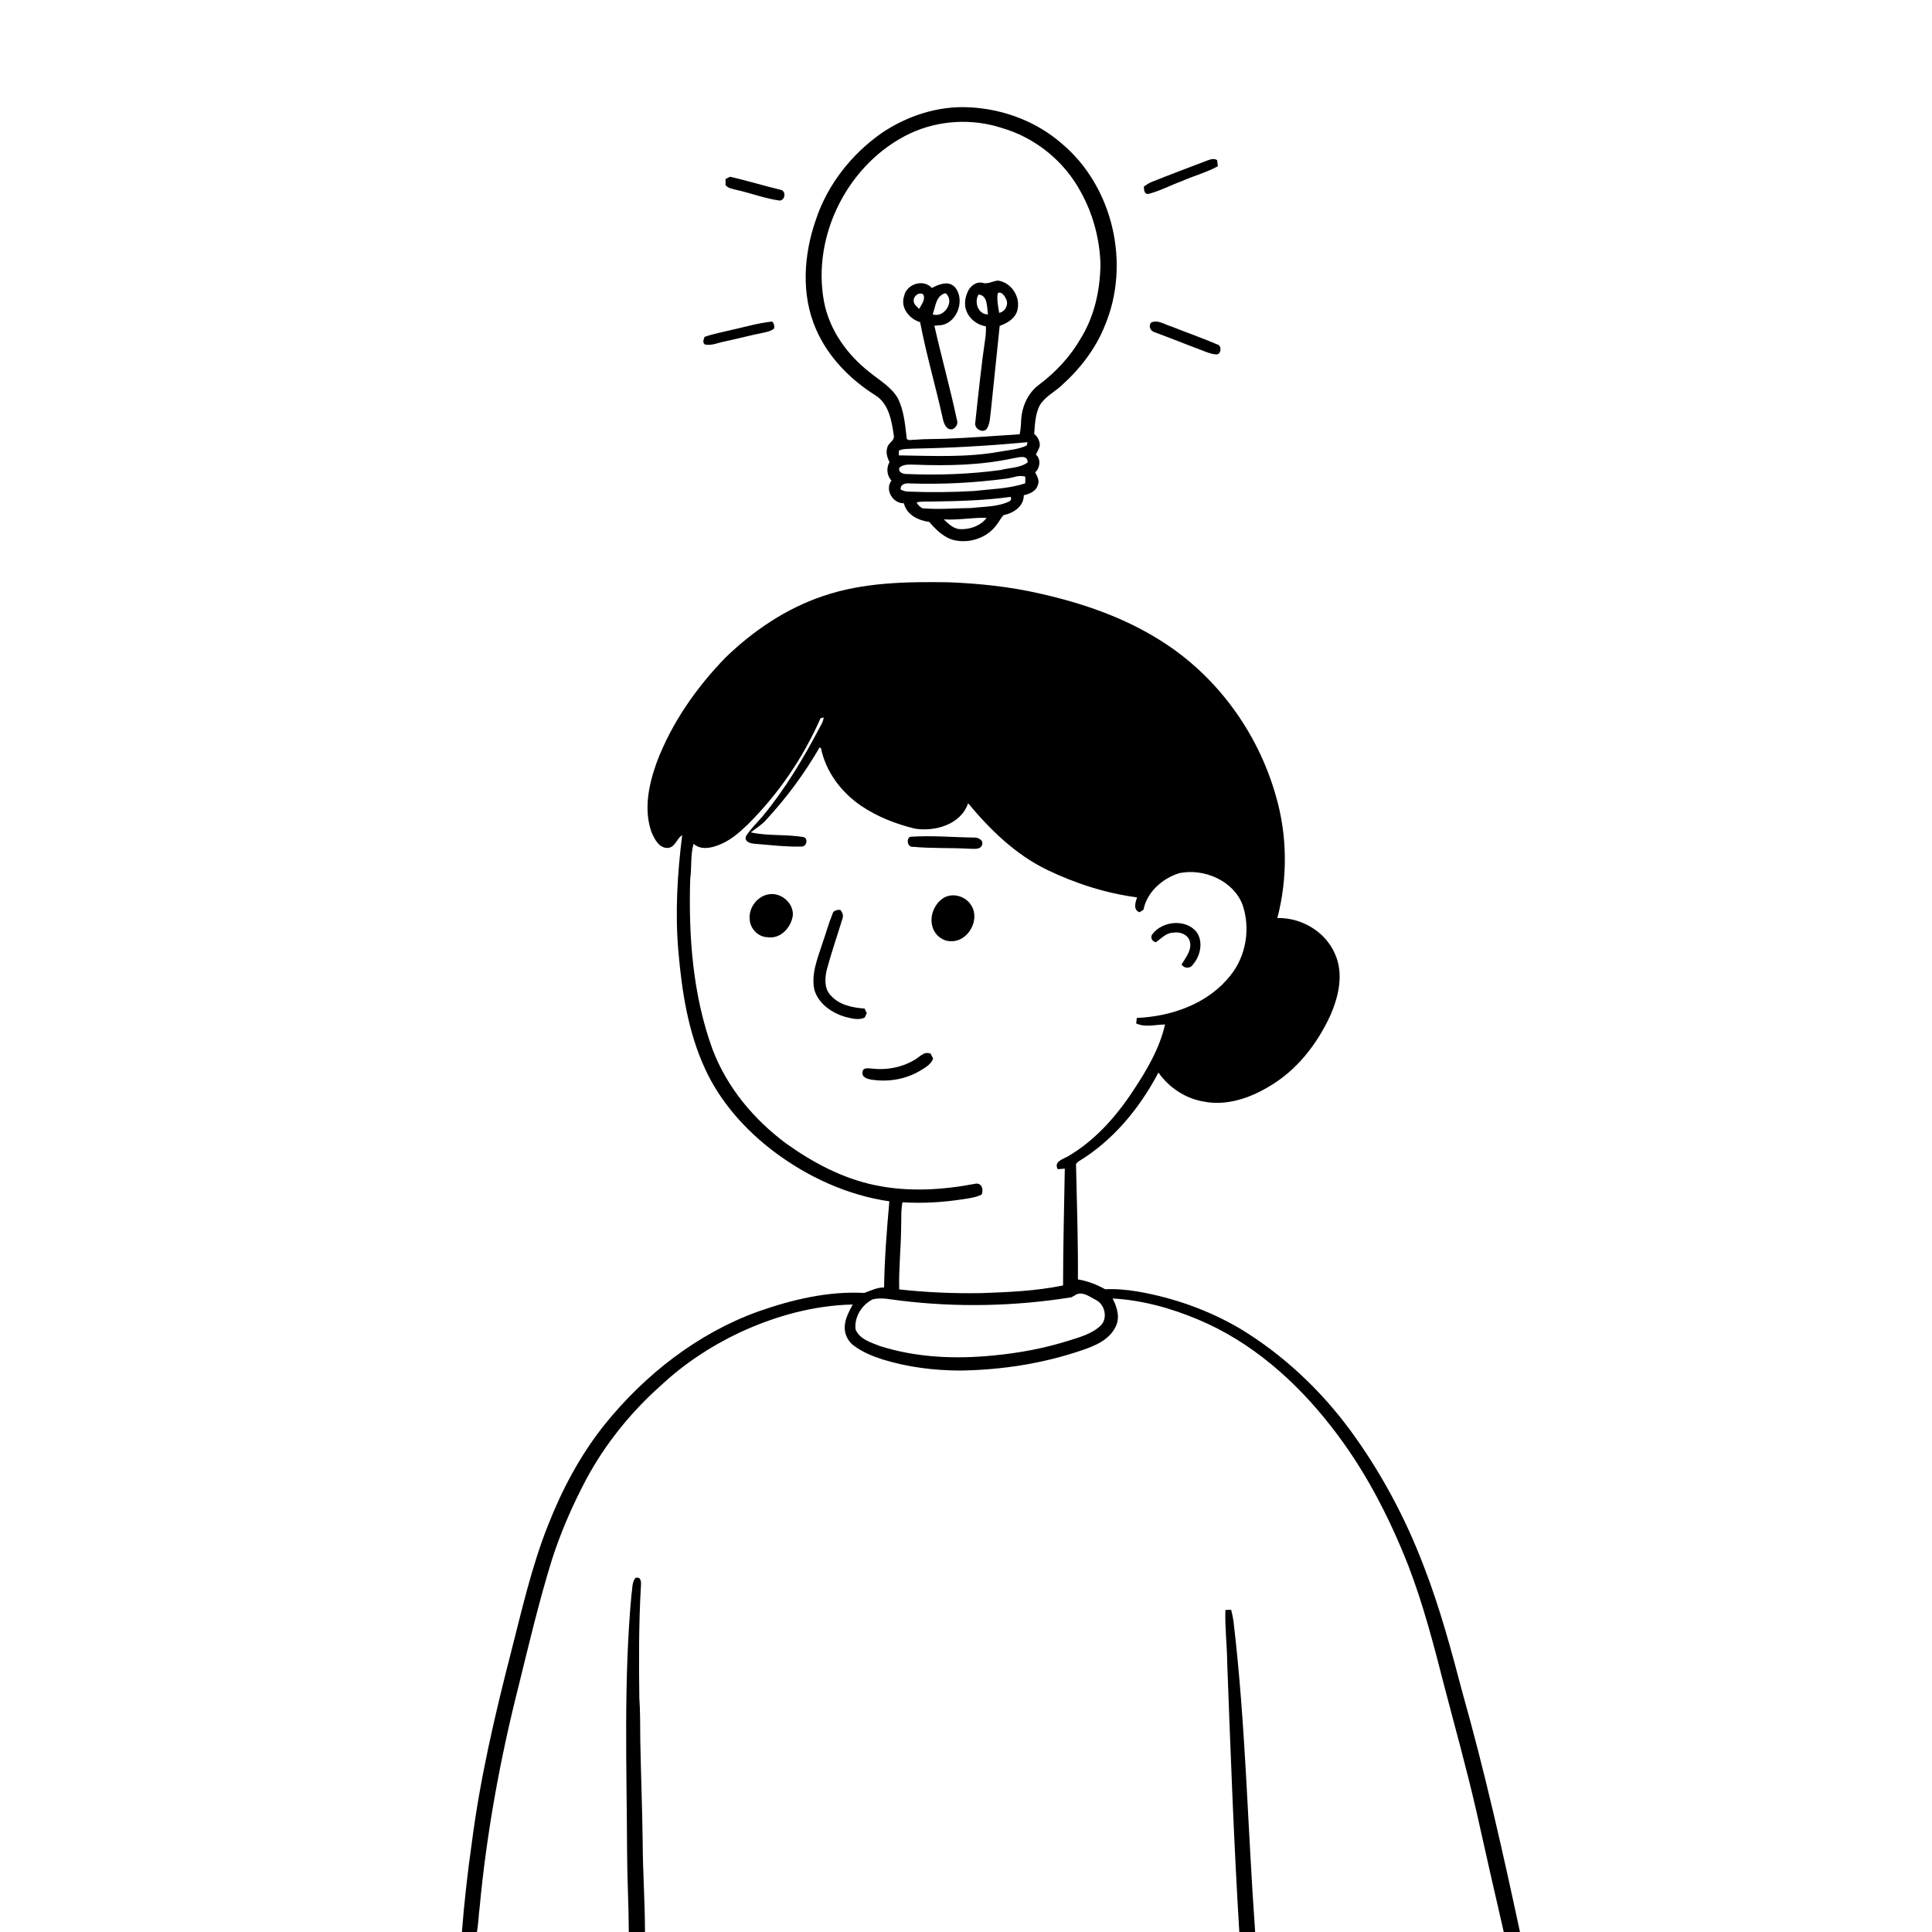 <svg xmlns="http://www.w3.org/2000/svg" viewBox="0 0 1024 1024" version="1.1">
<g id="Parent-Group"><g id="Group-rgba(0,0,0,0)" fill="rgba(0,0,0,0)">
<path fill="rgba(0,0,0,0)" opacity="1.00" d=" M 0.00 0.00 L 1024.00 0.00 L 1024.00 1024.00 L 805.62 1024.00 C 796.49 981.38 786.92 938.81 775.06 896.86 C 769.15 874.38 763.09 851.90 754.66 830.21 C 744.87 804.40 731.69 779.83 715.31 757.59 C 699.62 736.44 680.07 718.07 657.54 704.37 C 640.81 694.47 622.21 687.88 603.08 684.55 C 597.36 683.59 591.55 683.06 585.75 683.33 C 581.27 680.81 576.39 678.96 571.32 678.10 C 571.45 657.69 570.77 637.30 570.30 616.91 C 570.58 616.62 571.13 616.04 571.41 615.74 C 589.88 604.60 604.04 587.43 613.99 568.48 C 619.61 576.48 628.33 582.25 638.00 583.86 C 650.13 586.26 662.48 582.01 672.79 575.78 C 687.17 567.38 697.83 553.73 704.82 538.81 C 709.47 528.51 712.43 516.16 707.49 505.42 C 702.37 493.67 689.70 486.30 677.03 486.57 C 682.55 465.32 682.36 442.55 676.13 421.47 C 666.66 388.29 645.15 358.57 615.95 340.03 C 596.26 327.39 573.83 319.67 551.10 314.59 C 535.30 310.95 519.11 309.27 502.93 308.62 C 480.52 308.28 457.52 308.59 436.10 315.97 C 416.62 322.53 399.22 334.30 384.52 348.53 C 369.05 364.45 356.05 383.09 348.13 403.92 C 343.91 415.59 341.06 428.80 345.25 440.89 C 346.83 444.59 349.29 449.70 354.02 449.41 C 357.93 449.12 358.60 444.42 361.57 442.66 C 359.02 463.00 357.78 483.58 359.54 504.05 C 361.37 525.35 364.68 546.98 373.72 566.55 C 381.80 584.12 395.05 598.92 410.39 610.51 C 428.22 623.88 449.23 633.51 471.37 636.73 C 470.02 651.92 468.82 667.14 468.58 682.39 C 464.83 682.31 461.51 684.09 458.08 685.28 C 438.88 684.26 419.87 688.80 401.87 695.11 C 369.57 706.79 341.65 728.71 320.25 755.33 C 307.54 771.29 297.89 789.49 290.46 808.43 C 281.80 830.21 276.65 853.14 270.84 875.79 C 262.27 909.13 254.43 942.73 250.05 976.91 C 247.81 992.55 246.06 1008.25 244.82 1024.00 L 0.00 1024.00 L 0.00 0.00 M 467.38 70.47 C 451.29 81.70 438.52 97.93 432.37 116.64 C 425.95 135.10 424.52 156.21 432.48 174.43 C 438.87 189.25 450.66 201.18 464.21 209.68 C 471.27 214.29 472.61 223.28 473.76 230.98 C 474.21 233.57 470.89 234.68 470.35 237.02 C 469.36 239.70 470.24 242.49 471.46 244.92 C 469.66 248.06 470.04 252.01 472.48 254.71 C 468.82 259.62 473.20 266.86 479.09 266.75 C 480.52 272.90 486.78 275.88 492.52 276.63 C 496.17 280.84 500.41 285.15 506.06 286.37 C 514.15 288.10 523.30 284.97 528.20 278.18 C 529.54 276.55 530.45 274.59 531.88 273.04 C 537.11 272.00 542.69 268.45 542.63 262.48 C 545.73 261.79 549.24 260.37 550.11 256.96 C 551.12 254.62 549.65 252.38 548.67 250.35 C 551.28 248.04 551.83 243.28 549.04 240.94 C 549.78 239.40 550.71 237.93 551.13 236.26 C 551.17 233.84 550.05 231.50 548.15 229.99 C 548.51 224.98 548.70 219.73 550.93 215.13 C 553.58 210.43 558.64 207.97 562.52 204.45 C 572.34 195.63 580.70 184.93 585.59 172.59 C 599.36 139.98 589.99 98.94 562.78 76.11 C 549.28 64.30 531.57 57.73 513.74 56.88 C 497.32 55.99 480.92 61.33 467.38 70.47 M 640.11 84.99 C 630.17 88.76 620.22 92.50 610.36 96.46 C 608.88 97.05 607.57 97.97 606.29 98.87 C 606.28 100.51 606.46 103.30 608.91 102.72 C 614.87 101.18 620.37 98.20 626.16 96.09 C 632.53 93.26 639.36 91.46 645.50 88.12 C 645.40 87.32 645.21 85.71 645.11 84.91 C 643.62 83.80 641.66 84.43 640.11 84.99 M 384.57 94.86 C 384.57 95.67 384.56 97.31 384.56 98.12 C 385.85 99.76 388.03 100.03 389.92 100.55 C 397.72 102.27 405.27 105.19 413.20 106.31 C 416.28 106.15 416.80 101.11 413.64 100.57 C 404.68 98.45 395.89 95.67 386.90 93.69 C 386.32 93.98 385.15 94.57 384.57 94.86 M 387.68 174.88 C 382.91 176.06 378.06 176.92 373.42 178.56 C 373.00 179.95 372.15 181.48 373.61 182.59 C 377.16 183.34 380.58 181.65 384.02 181.00 C 391.20 179.50 398.27 177.54 405.47 176.16 C 407.18 175.75 408.99 175.33 410.31 174.07 C 410.58 172.70 410.24 171.48 409.29 170.42 C 401.95 171.17 394.86 173.29 387.68 174.88 M 610.15 170.94 C 608.48 172.84 609.77 175.44 611.97 176.10 C 620.36 179.16 628.63 182.54 637.00 185.66 C 639.58 186.66 642.19 187.79 645.00 187.86 C 647.37 187.38 647.63 183.22 645.19 182.57 C 637.28 179.14 629.10 176.36 621.10 173.14 C 617.59 172.18 613.78 169.26 610.15 170.94 Z" />
<path fill="rgba(0,0,0,0)" opacity="1.00" d=" M 482.40 70.71 C 497.51 63.64 515.29 62.68 531.12 67.86 C 548.76 73.00 564.09 85.44 572.78 101.62 C 579.31 113.30 582.85 126.60 583.27 139.96 C 583.11 153.73 580.06 167.75 572.71 179.54 C 567.23 189.06 559.59 197.20 550.85 203.80 C 544.79 208.19 541.55 215.59 541.22 222.94 C 541.13 225.36 540.95 227.79 540.44 230.17 C 527.32 231.00 514.21 232.06 501.07 232.55 C 495.72 232.76 490.37 232.59 485.04 233.07 C 483.65 232.93 481.59 233.80 480.61 232.61 C 479.73 225.30 479.19 217.69 475.83 211.00 C 472.30 205.00 466.07 201.51 460.82 197.23 C 448.97 187.94 439.58 174.88 436.75 159.90 C 430.11 124.52 449.90 86.08 482.40 70.71 M 520.96 149.96 C 517.97 149.06 515.00 151.09 513.47 153.54 C 511.61 156.94 510.75 161.15 512.24 164.85 C 513.89 169.20 518.04 172.23 522.57 172.99 C 522.59 174.63 522.60 176.26 522.42 177.89 C 520.16 193.18 518.58 208.56 516.93 223.92 C 516.09 227.19 521.18 230.14 523.17 227.04 C 524.81 224.29 524.69 220.97 525.17 217.91 C 526.71 202.84 528.29 187.78 529.86 172.72 C 533.47 171.42 537.05 169.42 538.78 165.81 C 541.68 158.64 536.70 149.87 529.02 148.72 C 526.26 148.86 523.73 150.73 520.96 149.96 M 479.20 156.90 C 477.09 163.08 481.96 169.02 487.69 170.76 C 490.98 188.07 496.00 204.99 499.78 222.19 C 500.29 224.69 501.81 228.32 505.01 227.43 C 506.59 226.64 507.84 224.85 507.29 223.04 C 503.73 206.13 499.04 189.48 495.24 172.63 C 496.48 172.56 497.72 172.46 498.96 172.32 C 507.62 170.83 511.75 158.42 505.93 151.99 C 502.50 148.63 497.48 150.74 493.90 152.64 C 489.50 147.62 480.44 150.54 479.20 156.90 Z" />
<path fill="rgba(0,0,0,0)" opacity="1.00" d=" M 528.80 155.48 C 530.52 154.11 532.38 156.63 533.04 158.09 C 534.90 161.08 532.96 165.14 529.60 165.82 C 529.01 162.42 528.28 158.94 528.80 155.48 Z" />
<path fill="rgba(0,0,0,0)" opacity="1.00" d=" M 484.30 159.83 C 483.89 157.27 486.64 154.69 489.15 155.87 C 490.92 158.39 488.35 161.54 487.12 163.75 C 486.12 162.51 484.49 161.55 484.30 159.83 Z" />
<path fill="rgba(0,0,0,0)" opacity="1.00" d=" M 396.14 437.16 C 412.48 421.00 425.68 401.67 434.92 380.64 L 436.55 380.29 C 436.41 382.23 435.35 383.91 434.46 385.58 C 425.70 402.18 416.02 418.42 404.00 432.89 C 401.08 436.21 397.86 439.39 395.44 443.08 C 394.21 446.06 397.74 447.06 399.95 447.22 C 408.26 447.86 416.58 448.92 424.94 448.69 C 427.39 448.69 428.51 444.84 426.13 443.73 C 416.81 442.05 407.16 443.22 397.93 441.18 C 400.74 438.93 403.91 437.10 406.28 434.33 C 416.98 422.70 426.43 409.92 434.34 396.24 C 434.53 396.28 434.92 396.37 435.11 396.41 C 437.64 408.98 445.82 419.89 456.32 427.03 C 464.95 432.91 474.85 436.75 484.96 439.20 C 495.69 440.90 509.29 436.99 513.12 425.74 C 524.82 439.81 538.26 452.92 554.91 460.99 C 569.93 468.24 586.10 473.46 602.67 475.63 C 601.79 478.26 600.46 482.21 603.94 483.51 C 604.46 483.18 605.52 482.53 606.05 482.21 C 607.92 472.76 616.12 465.57 625.03 462.79 C 638.07 460.08 653.71 466.72 658.60 479.61 C 662.85 492.09 660.48 506.76 652.13 517.04 C 640.38 531.98 621.02 538.74 602.53 539.53 C 602.41 540.49 602.29 541.46 602.19 542.44 C 606.96 544.69 612.43 543.04 617.49 543.00 C 614.64 555.66 607.89 567.05 600.80 577.79 C 591.69 591.70 580.32 604.62 565.79 613.02 C 563.19 614.44 558.37 615.79 560.67 619.70 C 561.89 619.59 563.12 619.49 564.37 619.40 C 564.02 640.03 563.45 660.67 563.45 681.31 C 549.16 684.27 534.49 684.86 519.94 685.38 C 505.47 685.61 490.99 685.01 476.60 683.41 C 476.31 672.62 477.51 661.86 477.61 651.08 C 477.81 646.46 477.44 641.79 478.33 637.23 C 488.94 637.90 499.60 637.27 510.10 635.66 C 513.56 635.15 517.10 634.70 520.28 633.16 C 521.43 630.65 520.40 626.81 517.00 627.39 C 499.45 630.78 481.15 631.86 463.56 628.11 C 446.54 624.56 430.91 616.23 416.85 606.21 C 399.61 593.45 385.25 576.32 377.64 556.12 C 367.16 527.36 364.91 496.33 365.82 465.96 C 366.68 459.75 365.89 453.32 367.61 447.24 C 371.29 450.58 376.64 449.57 380.85 447.90 C 386.79 445.70 391.64 441.49 396.14 437.16 M 482.37 443.52 C 480.14 444.76 481.05 449.18 483.95 448.83 C 493.92 449.75 503.97 449.27 513.97 449.86 C 516.18 449.78 519.25 450.54 520.45 448.05 C 521.54 445.26 518.35 443.74 516.07 443.92 C 504.85 443.76 493.52 442.72 482.37 443.52 M 407.73 473.96 C 401.55 474.76 396.79 480.99 397.34 487.15 C 397.50 492.15 401.83 496.71 406.92 496.74 C 413.76 497.82 419.51 491.39 420.23 485.01 C 420.56 478.55 413.99 473.01 407.73 473.96 M 500.48 475.70 C 495.04 478.85 492.22 486.17 494.53 492.09 C 495.91 495.97 499.81 498.92 503.99 498.85 C 513.01 499.26 519.55 487.67 514.92 480.07 C 512.11 475.21 505.52 473.03 500.48 475.70 M 441.20 484.49 C 439.10 489.71 437.62 495.16 435.75 500.46 C 433.24 508.22 429.86 516.30 431.63 524.61 C 433.80 532.04 440.88 536.87 448.01 538.96 C 451.34 539.78 454.95 540.85 458.27 539.38 C 458.55 538.79 459.12 537.61 459.41 537.02 C 459.13 536.40 458.56 535.17 458.28 534.55 C 451.82 534.13 444.79 532.67 440.31 527.59 C 436.77 524.01 437.17 518.47 438.22 513.95 C 440.65 504.83 443.79 495.92 446.52 486.90 C 447.18 485.17 446.48 483.49 445.30 482.22 C 443.61 482.21 441.61 482.55 441.20 484.49 M 610.93 494.96 C 609.42 496.72 610.54 498.96 612.67 499.42 C 615.53 497.38 618.13 494.35 621.93 494.32 C 625.41 493.73 629.68 495.30 630.66 499.00 C 631.81 503.66 628.43 507.47 626.26 511.19 C 627.60 513.40 630.86 513.49 632.24 511.29 C 636.29 506.60 637.93 499.15 634.12 493.85 C 628.34 486.96 616.24 488.10 610.93 494.96 M 484.23 562.03 C 477.57 565.88 469.68 567.29 462.07 566.37 C 460.37 566.24 457.35 565.62 457.19 568.12 C 456.54 570.98 459.72 571.87 461.87 572.22 C 470.86 573.66 480.45 572.02 488.22 567.18 C 490.74 565.62 493.55 564.03 494.59 561.05 C 494.25 560.40 493.58 559.09 493.24 558.44 C 489.52 556.97 487.20 560.62 484.23 562.03 Z" />
<path fill="rgba(0,0,0,0)" opacity="1.00" d=" M 589.69 688.22 C 605.26 689.07 620.49 693.28 634.82 699.30 C 663.21 711.09 686.95 732.10 705.64 756.19 C 723.09 778.37 736.15 803.69 746.46 829.88 C 754.47 850.69 760.04 872.33 765.57 893.90 C 771.29 915.88 777.42 937.76 782.49 959.91 C 787.23 981.30 792.12 1002.65 797.02 1024.00 L 665.26 1024.00 C 661.28 969.05 660.26 913.87 653.76 859.12 C 653.46 857.12 653.02 855.16 652.54 853.22 C 651.51 853.24 650.50 853.28 649.49 853.32 C 649.16 862.57 650.35 871.79 650.44 881.04 C 652.23 928.71 653.95 976.38 656.86 1024.00 L 341.85 1024.00 C 341.86 1007.99 340.68 992.01 340.63 976.00 C 340.39 958.01 339.68 940.04 339.36 922.06 C 339.26 914.71 339.39 907.35 338.86 900.02 C 338.59 880.37 338.56 860.71 339.67 841.09 C 339.86 838.97 340.02 835.43 336.82 836.32 C 334.87 838.67 335.26 841.99 334.72 844.84 C 330.49 890.33 332.18 936.06 332.37 981.68 C 332.42 995.79 333.23 1009.89 333.28 1024.00 L 252.79 1024.00 C 253.54 1019.71 253.64 1015.36 254.21 1011.05 C 257.91 971.49 265.07 932.30 274.83 893.79 C 280.38 871.24 285.73 848.61 292.61 826.42 C 297.36 811.70 303.59 797.48 310.84 783.83 C 320.92 765.14 334.46 748.39 350.33 734.30 C 362.50 722.92 376.56 713.60 391.61 706.47 C 410.49 697.63 431.05 691.87 451.97 691.42 C 450.07 695.05 447.93 698.79 447.73 702.99 C 447.48 706.98 449.40 710.99 452.65 713.32 C 457.21 716.66 462.51 718.86 467.87 720.55 C 481.15 724.65 495.09 726.39 508.97 726.42 C 530.86 726.11 552.78 722.73 573.52 715.64 C 580.34 713.32 587.86 710.20 591.23 703.34 C 593.82 698.47 592.09 692.78 589.69 688.22 Z" />
</g>
<g id="Group-000000" fill="#000000">
<path fill="#000000" opacity="1.00" d=" M 467.38 70.47 C 480.92 61.33 497.32 55.99 513.74 56.88 C 531.57 57.73 549.28 64.30 562.78 76.11 C 589.99 98.94 599.36 139.98 585.59 172.59 C 580.70 184.93 572.34 195.63 562.52 204.45 C 558.64 207.97 553.58 210.43 550.93 215.13 C 548.70 219.73 548.51 224.98 548.15 229.99 C 550.05 231.50 551.17 233.84 551.13 236.26 C 550.71 237.93 549.78 239.40 549.04 240.94 C 551.83 243.28 551.28 248.04 548.67 250.35 C 549.65 252.38 551.12 254.62 550.11 256.96 C 549.24 260.37 545.73 261.79 542.63 262.48 C 542.69 268.45 537.11 272.00 531.88 273.04 C 530.45 274.59 529.54 276.55 528.20 278.18 C 523.30 284.97 514.15 288.10 506.06 286.37 C 500.41 285.15 496.17 280.84 492.52 276.63 C 486.78 275.88 480.52 272.90 479.09 266.75 C 473.20 266.86 468.82 259.62 472.48 254.71 C 470.04 252.01 469.66 248.06 471.46 244.92 C 470.24 242.49 469.36 239.70 470.35 237.02 C 470.89 234.68 474.21 233.57 473.76 230.98 C 472.61 223.28 471.27 214.29 464.21 209.68 C 450.66 201.18 438.87 189.25 432.48 174.43 C 424.52 156.21 425.95 135.10 432.37 116.64 C 438.52 97.93 451.29 81.70 467.38 70.47 M 482.40 70.71 C 449.90 86.08 430.11 124.52 436.75 159.90 C 439.58 174.88 448.97 187.94 460.82 197.23 C 466.07 201.51 472.30 205.00 475.83 211.00 C 479.19 217.69 479.73 225.30 480.61 232.61 C 481.59 233.80 483.65 232.93 485.04 233.07 C 490.37 232.59 495.72 232.76 501.07 232.55 C 514.21 232.06 527.32 231.00 540.44 230.17 C 540.95 227.79 541.13 225.36 541.22 222.94 C 541.55 215.59 544.79 208.19 550.85 203.80 C 559.59 197.20 567.23 189.06 572.71 179.54 C 580.06 167.75 583.11 153.73 583.27 139.96 C 582.85 126.60 579.31 113.30 572.78 101.62 C 564.09 85.44 548.76 73.00 531.12 67.86 C 515.29 62.68 497.51 63.64 482.40 70.71 M 483.99 237.78 C 481.48 237.97 478.81 237.76 476.47 238.78 C 476.44 239.42 476.38 240.72 476.36 241.36 C 494.28 241.61 512.38 242.60 530.12 239.36 C 534.85 238.47 539.81 238.25 544.21 236.10 C 544.31 235.66 544.50 234.79 544.59 234.36 C 524.44 236.28 504.23 237.43 483.99 237.78 M 536.94 242.91 C 519.90 246.60 502.40 246.95 485.04 246.29 C 482.22 246.30 478.92 245.80 476.68 247.92 C 475.89 250.55 478.96 251.33 480.93 251.25 C 497.46 251.91 514.08 251.34 530.47 249.10 C 535.21 247.82 540.64 248.12 544.71 245.06 C 544.60 240.65 539.63 242.59 536.94 242.91 M 532.80 253.75 C 515.97 255.96 498.97 256.82 482.00 256.22 C 479.94 256.00 477.01 256.69 477.40 259.46 C 478.77 260.25 480.30 260.59 481.88 260.57 C 493.26 261.02 504.67 260.90 516.05 260.25 C 525.19 259.20 534.55 259.10 543.36 256.18 C 543.47 255.01 543.47 253.84 543.41 252.68 C 539.86 251.40 536.36 253.55 532.80 253.75 M 495.06 265.81 C 491.98 265.92 488.87 265.59 485.84 266.26 C 486.43 267.65 487.59 268.58 488.84 269.39 C 497.51 270.14 506.25 269.38 514.95 269.25 C 521.61 268.45 528.59 268.74 534.79 265.83 C 535.85 265.34 536.14 264.52 535.68 263.36 C 522.23 265.20 508.63 265.62 495.06 265.81 M 500.20 275.28 C 502.70 277.61 505.39 280.38 509.05 280.47 C 514.18 280.64 519.80 278.70 522.92 274.46 C 515.33 274.24 507.80 275.78 500.20 275.28 Z" />
<path fill="#000000" opacity="1.00" d=" M 479.20 156.90 C 480.44 150.54 489.50 147.62 493.90 152.64 C 497.48 150.74 502.50 148.63 505.93 151.99 C 511.75 158.42 507.62 170.83 498.96 172.32 C 497.72 172.46 496.48 172.56 495.24 172.63 C 499.04 189.48 503.73 206.13 507.29 223.04 C 507.84 224.85 506.59 226.64 505.01 227.43 C 501.81 228.32 500.29 224.69 499.78 222.19 C 496.00 204.99 490.98 188.07 487.69 170.76 C 481.96 169.02 477.09 163.08 479.20 156.90 M 484.30 159.83 C 484.49 161.55 486.12 162.51 487.12 163.75 C 488.35 161.54 490.92 158.39 489.15 155.87 C 486.64 154.69 483.89 157.27 484.30 159.83 M 494.34 166.60 C 500.43 168.79 506.39 159.52 501.11 155.39 C 495.98 156.70 495.89 162.51 494.34 166.60 Z" />
<path fill="#000000" opacity="1.00" d=" M 436.10 315.97 C 457.52 308.59 480.52 308.28 502.93 308.62 C 519.11 309.27 535.30 310.95 551.10 314.59 C 573.83 319.67 596.26 327.39 615.95 340.03 C 645.15 358.57 666.66 388.29 676.13 421.47 C 682.36 442.55 682.55 465.32 677.03 486.57 C 689.70 486.30 702.37 493.67 707.49 505.42 C 712.43 516.16 709.47 528.51 704.82 538.81 C 697.83 553.73 687.17 567.38 672.79 575.78 C 662.48 582.01 650.13 586.26 638.00 583.86 C 628.33 582.25 619.61 576.48 613.99 568.48 C 604.04 587.43 589.88 604.60 571.41 615.74 C 571.13 616.04 570.58 616.62 570.30 616.91 C 570.77 637.30 571.45 657.69 571.32 678.10 C 576.39 678.96 581.27 680.81 585.75 683.33 C 591.55 683.06 597.36 683.59 603.08 684.55 C 622.21 687.88 640.81 694.47 657.54 704.37 C 680.07 718.07 699.62 736.44 715.31 757.59 C 731.69 779.83 744.87 804.40 754.66 830.21 C 763.09 851.90 769.15 874.38 775.06 896.86 C 786.92 938.81 796.49 981.38 805.62 1024.00 L 797.02 1024.00 C 792.12 1002.65 787.23 981.30 782.49 959.91 C 777.42 937.76 771.29 915.88 765.57 893.90 C 760.04 872.33 754.47 850.69 746.46 829.88 C 736.15 803.69 723.09 778.37 705.64 756.19 C 686.95 732.10 663.21 711.09 634.82 699.30 C 620.49 693.28 605.26 689.07 589.69 688.22 C 592.09 692.78 593.82 698.47 591.23 703.34 C 587.86 710.20 580.34 713.32 573.52 715.64 C 552.78 722.73 530.86 726.11 508.97 726.42 C 495.09 726.39 481.15 724.65 467.87 720.55 C 462.51 718.86 457.21 716.66 452.65 713.32 C 449.40 710.99 447.48 706.98 447.73 702.99 C 447.93 698.79 450.07 695.05 451.97 691.42 C 431.05 691.87 410.49 697.63 391.61 706.47 C 376.56 713.60 362.50 722.92 350.33 734.30 C 334.46 748.39 320.92 765.14 310.84 783.83 C 303.59 797.48 297.36 811.70 292.61 826.42 C 285.73 848.61 280.38 871.24 274.83 893.79 C 265.07 932.30 257.91 971.49 254.21 1011.05 C 253.64 1015.36 253.54 1019.71 252.79 1024.00 L 244.82 1024.00 C 246.06 1008.25 247.81 992.55 250.05 976.91 C 254.43 942.73 262.27 909.13 270.84 875.79 C 276.65 853.14 281.80 830.21 290.46 808.43 C 297.89 789.49 307.54 771.29 320.25 755.33 C 341.65 728.71 369.57 706.79 401.87 695.11 C 419.87 688.80 438.88 684.26 458.08 685.28 C 461.51 684.09 464.83 682.31 468.58 682.39 C 468.82 667.14 470.02 651.92 471.37 636.73 C 449.23 633.51 428.22 623.88 410.39 610.51 C 395.05 598.92 381.80 584.12 373.72 566.55 C 364.68 546.98 361.37 525.35 359.54 504.05 C 357.78 483.58 359.02 463.00 361.57 442.66 C 358.60 444.42 357.93 449.12 354.02 449.41 C 349.29 449.70 346.83 444.59 345.25 440.89 C 341.06 428.80 343.91 415.59 348.13 403.92 C 356.05 383.09 369.05 364.45 384.52 348.53 C 399.22 334.30 416.62 322.53 436.10 315.97 M 396.14 437.16 C 391.64 441.49 386.79 445.70 380.85 447.90 C 376.64 449.57 371.29 450.58 367.61 447.24 C 365.89 453.32 366.68 459.75 365.82 465.96 C 364.91 496.33 367.16 527.36 377.64 556.12 C 385.25 576.32 399.61 593.45 416.85 606.21 C 430.91 616.23 446.54 624.56 463.56 628.11 C 481.15 631.86 499.45 630.78 517.00 627.39 C 520.40 626.81 521.43 630.65 520.28 633.16 C 517.10 634.70 513.56 635.15 510.10 635.66 C 499.60 637.27 488.94 637.90 478.33 637.23 C 477.44 641.79 477.81 646.46 477.61 651.08 C 477.51 661.86 476.31 672.62 476.60 683.41 C 490.99 685.01 505.47 685.61 519.94 685.38 C 534.49 684.86 549.16 684.27 563.45 681.31 C 563.45 660.67 564.02 640.03 564.37 619.40 C 563.12 619.49 561.89 619.59 560.67 619.70 C 558.37 615.79 563.19 614.44 565.79 613.02 C 580.32 604.62 591.69 591.70 600.80 577.79 C 607.89 567.05 614.64 555.66 617.49 543.00 C 612.43 543.04 606.96 544.69 602.19 542.44 C 602.29 541.46 602.41 540.49 602.53 539.53 C 621.02 538.74 640.38 531.98 652.13 517.04 C 660.48 506.76 662.85 492.09 658.60 479.61 C 653.71 466.72 638.07 460.08 625.03 462.79 C 616.12 465.57 607.92 472.76 606.05 482.21 C 605.52 482.53 604.46 483.18 603.94 483.51 C 600.46 482.21 601.79 478.26 602.67 475.63 C 586.10 473.46 569.93 468.24 554.91 460.99 C 538.26 452.92 524.82 439.81 513.12 425.74 C 509.29 436.99 495.69 440.90 484.96 439.20 C 474.85 436.75 464.95 432.91 456.32 427.03 C 445.82 419.89 437.64 408.98 435.11 396.41 C 434.92 396.37 434.53 396.28 434.34 396.24 C 426.43 409.92 416.98 422.70 406.28 434.33 C 403.91 437.10 400.74 438.93 397.93 441.18 C 407.16 443.22 416.81 442.05 426.13 443.73 C 428.51 444.84 427.39 448.69 424.94 448.69 C 416.58 448.92 408.26 447.86 399.95 447.22 C 397.74 447.06 394.21 446.06 395.44 443.08 C 397.86 439.39 401.08 436.21 404.00 432.89 C 416.02 418.42 425.70 402.18 434.46 385.58 C 435.35 383.91 436.41 382.23 436.55 380.29 L 434.92 380.64 C 425.68 401.67 412.48 421.00 396.14 437.16 M 569.46 686.72 C 569.06 686.94 568.25 687.37 567.84 687.59 C 537.89 692.39 507.24 693.04 477.12 689.34 C 472.30 688.82 467.43 687.54 462.60 688.66 C 456.79 691.51 452.67 698.09 453.47 704.61 C 455.56 709.83 461.59 711.54 466.37 713.43 C 485.87 719.64 506.75 720.44 527.00 718.38 C 540.07 717.12 553.07 714.73 565.62 710.82 C 571.92 708.82 578.73 707.14 583.59 702.37 C 587.26 698.39 585.53 691.30 580.79 688.97 C 577.40 687.22 573.19 683.87 569.46 686.72 Z" />
<path fill="#000000" opacity="1.00" d=" M 407.73 473.96 C 413.99 473.01 420.56 478.55 420.23 485.01 C 419.51 491.39 413.76 497.82 406.92 496.74 C 401.83 496.71 397.50 492.15 397.34 487.15 C 396.79 480.99 401.55 474.76 407.73 473.96 Z" />
<path fill="#000000" opacity="1.00" d=" M 500.48 475.70 C 505.52 473.03 512.11 475.21 514.92 480.07 C 519.55 487.67 513.01 499.26 503.99 498.85 C 499.81 498.92 495.91 495.97 494.53 492.09 C 492.22 486.17 495.04 478.85 500.48 475.70 Z" />
<path fill="#000000" opacity="1.00" d=" M 334.72 844.84 C 335.26 841.99 334.87 838.67 336.82 836.32 C 340.02 835.43 339.86 838.97 339.67 841.09 C 338.56 860.71 338.59 880.37 338.86 900.02 C 339.39 907.35 339.26 914.71 339.36 922.06 C 339.68 940.04 340.39 958.01 340.63 976.00 C 340.68 992.01 341.86 1007.99 341.85 1024.00 L 333.28 1024.00 C 333.23 1009.89 332.42 995.79 332.37 981.68 C 332.18 936.06 330.49 890.33 334.72 844.84 Z" />
<path fill="#000000" opacity="1.00" d=" M 649.49 853.32 C 650.50 853.28 651.51 853.24 652.54 853.22 C 653.02 855.16 653.46 857.12 653.76 859.12 C 660.26 913.87 661.28 969.05 665.26 1024.00 L 656.86 1024.00 C 653.95 976.38 652.23 928.71 650.44 881.04 C 650.35 871.79 649.16 862.57 649.49 853.32 Z" />
</g>
<g id="Group-000000" fill="#000000">
<path fill="#000000" opacity="1.00" d=" M 640.11 84.99 C 641.66 84.43 643.62 83.80 645.11 84.91 C 645.21 85.71 645.40 87.32 645.50 88.12 C 639.36 91.46 632.53 93.26 626.16 96.09 C 620.37 98.20 614.87 101.18 608.91 102.72 C 606.46 103.30 606.28 100.51 606.29 98.87 C 607.57 97.97 608.88 97.05 610.36 96.46 C 620.22 92.50 630.17 88.76 640.11 84.99 Z" />
</g>
<g id="Group-000000" fill="#000000">
<path fill="#000000" opacity="1.00" d=" M 384.57 94.86 C 385.15 94.57 386.32 93.98 386.90 93.69 C 395.89 95.67 404.68 98.45 413.64 100.57 C 416.80 101.11 416.28 106.15 413.20 106.31 C 405.27 105.19 397.72 102.27 389.92 100.55 C 388.03 100.03 385.85 99.76 384.56 98.12 C 384.56 97.31 384.57 95.67 384.57 94.86 Z" />
</g>
<g id="Group-000000" fill="#000000">
<path fill="#000000" opacity="1.00" d=" M 520.96 149.96 C 523.73 150.73 526.26 148.86 529.02 148.72 C 536.70 149.87 541.68 158.64 538.78 165.81 C 537.05 169.42 533.47 171.42 529.86 172.72 C 528.29 187.78 526.71 202.84 525.17 217.91 C 524.69 220.97 524.81 224.29 523.17 227.04 C 521.18 230.14 516.09 227.19 516.93 223.92 C 518.58 208.56 520.16 193.18 522.42 177.89 C 522.60 176.26 522.59 174.63 522.57 172.99 C 518.04 172.23 513.89 169.20 512.24 164.85 C 510.75 161.15 511.61 156.94 513.47 153.54 C 515.00 151.09 517.97 149.06 520.96 149.96 M 528.80 155.48 C 528.28 158.94 529.01 162.42 529.60 165.82 C 532.96 165.14 534.90 161.08 533.04 158.09 C 532.38 156.63 530.52 154.11 528.80 155.48 M 518.62 156.12 C 516.23 160.14 518.42 166.73 523.67 166.63 C 523.00 163.03 523.66 156.41 518.62 156.12 Z" />
<path fill="#000000" opacity="1.00" d=" M 482.37 443.52 C 493.52 442.72 504.85 443.76 516.07 443.92 C 518.35 443.74 521.54 445.26 520.45 448.05 C 519.25 450.54 516.18 449.78 513.97 449.86 C 503.97 449.27 493.92 449.75 483.95 448.83 C 481.05 449.18 480.14 444.76 482.37 443.52 Z" />
</g>
<g id="Group-000000" fill="#000000">
<path fill="rgba(0,0,0,0)" opacity="1.00" d=" M 494.34 166.60 C 495.89 162.51 495.98 156.70 501.11 155.39 C 506.39 159.52 500.43 168.79 494.34 166.60 Z" />
</g>
<g id="Group-000000" fill="#000000">
<path fill="rgba(0,0,0,0)" opacity="1.00" d=" M 518.62 156.12 C 523.66 156.41 523.00 163.03 523.67 166.63 C 518.42 166.73 516.23 160.14 518.62 156.12 Z" />
</g>
<g id="Group-000000" fill="#000000">
<path fill="#000000" opacity="1.00" d=" M 387.68 174.88 C 394.86 173.29 401.95 171.17 409.29 170.42 C 410.24 171.48 410.58 172.70 410.31 174.07 C 408.99 175.33 407.18 175.75 405.47 176.16 C 398.27 177.54 391.20 179.50 384.02 181.00 C 380.58 181.65 377.16 183.34 373.61 182.59 C 372.15 181.48 373.00 179.95 373.42 178.56 C 378.06 176.92 382.91 176.06 387.68 174.88 Z" />
</g>
<g id="Group-000000" fill="#000000">
<path fill="#000000" opacity="1.00" d=" M 610.15 170.94 C 613.78 169.26 617.59 172.18 621.10 173.14 C 629.10 176.36 637.28 179.14 645.19 182.57 C 647.63 183.22 647.37 187.38 645.00 187.86 C 642.19 187.79 639.58 186.66 637.00 185.66 C 628.63 182.54 620.36 179.16 611.97 176.10 C 609.77 175.44 608.48 172.84 610.15 170.94 Z" />
</g>
<g id="Group-000000" fill="#000000">
<path fill="rgba(0,0,0,0)" opacity="1.00" d=" M 483.99 237.78 C 504.23 237.43 524.44 236.28 544.59 234.36 C 544.50 234.79 544.31 235.66 544.21 236.10 C 539.81 238.25 534.85 238.47 530.12 239.36 C 512.38 242.60 494.28 241.61 476.36 241.36 C 476.38 240.72 476.44 239.42 476.47 238.78 C 478.81 237.76 481.48 237.97 483.99 237.78 Z" />
</g>
<g id="Group-000000" fill="#000000">
<path fill="rgba(0,0,0,0)" opacity="1.00" d=" M 536.94 242.91 C 539.63 242.59 544.60 240.65 544.71 245.06 C 540.64 248.12 535.21 247.82 530.47 249.10 C 514.08 251.34 497.46 251.91 480.93 251.25 C 478.96 251.33 475.89 250.55 476.68 247.92 C 478.92 245.80 482.22 246.30 485.04 246.29 C 502.40 246.95 519.90 246.60 536.94 242.91 Z" />
</g>
<g id="Group-000000" fill="#000000">
<path fill="rgba(0,0,0,0)" opacity="1.00" d=" M 532.80 253.75 C 536.36 253.55 539.86 251.40 543.41 252.68 C 543.47 253.84 543.47 255.01 543.36 256.18 C 534.55 259.10 525.19 259.20 516.05 260.25 C 504.67 260.90 493.26 261.02 481.88 260.57 C 480.30 260.59 478.77 260.25 477.40 259.46 C 477.01 256.69 479.94 256.00 482.00 256.22 C 498.97 256.82 515.97 255.96 532.80 253.75 Z" />
</g>
<g id="Group-000000" fill="#000000">
<path fill="rgba(0,0,0,0)" opacity="1.00" d=" M 495.06 265.81 C 508.63 265.62 522.23 265.20 535.68 263.36 C 536.14 264.52 535.85 265.34 534.79 265.83 C 528.59 268.74 521.61 268.45 514.95 269.25 C 506.25 269.38 497.51 270.14 488.84 269.39 C 487.59 268.58 486.43 267.65 485.84 266.26 C 488.87 265.59 491.98 265.92 495.06 265.81 Z" />
</g>
<g id="Group-000000" fill="#000000">
<path fill="rgba(0,0,0,0)" opacity="1.00" d=" M 500.20 275.28 C 507.80 275.78 515.33 274.24 522.92 274.46 C 519.80 278.70 514.18 280.64 509.05 280.47 C 505.39 280.38 502.70 277.61 500.20 275.28 Z" />
</g>
<g id="Group-000000" fill="#000000">
<path fill="#000000" opacity="1.00" d=" M 441.20 484.49 C 441.61 482.55 443.61 482.21 445.30 482.22 C 446.48 483.49 447.18 485.17 446.52 486.90 C 443.79 495.92 440.65 504.83 438.22 513.95 C 437.17 518.47 436.77 524.01 440.31 527.59 C 444.79 532.67 451.82 534.13 458.28 534.55 C 458.56 535.17 459.13 536.40 459.41 537.02 C 459.12 537.61 458.55 538.79 458.27 539.38 C 454.95 540.85 451.34 539.78 448.01 538.96 C 440.88 536.87 433.80 532.04 431.63 524.61 C 429.86 516.30 433.24 508.22 435.75 500.46 C 437.62 495.16 439.10 489.71 441.20 484.49 Z" />
</g>
<g id="Group-000000" fill="#000000">
<path fill="#000000" opacity="1.00" d=" M 610.93 494.96 C 616.24 488.10 628.34 486.96 634.12 493.85 C 637.93 499.15 636.29 506.60 632.24 511.29 C 630.86 513.49 627.60 513.40 626.26 511.19 C 628.43 507.47 631.81 503.66 630.66 499.00 C 629.68 495.30 625.41 493.73 621.93 494.32 C 618.13 494.35 615.53 497.38 612.67 499.42 C 610.54 498.96 609.42 496.72 610.93 494.96 Z" />
</g>
<g id="Group-000000" fill="#000000">
<path fill="#000000" opacity="1.00" d=" M 484.23 562.03 C 487.20 560.62 489.52 556.97 493.24 558.44 C 493.58 559.09 494.25 560.40 494.59 561.05 C 493.55 564.03 490.74 565.62 488.22 567.18 C 480.45 572.02 470.86 573.66 461.87 572.22 C 459.72 571.87 456.54 570.98 457.19 568.12 C 457.35 565.62 460.37 566.24 462.07 566.37 C 469.68 567.29 477.57 565.88 484.23 562.03 Z" />
</g>
<g id="Group-000000" fill="#000000">
<path fill="rgba(0,0,0,0)" opacity="1.00" d=" M 569.46 686.72 C 573.19 683.87 577.40 687.22 580.79 688.97 C 585.53 691.30 587.26 698.39 583.59 702.37 C 578.73 707.14 571.92 708.82 565.62 710.82 C 553.07 714.73 540.07 717.12 527.00 718.38 C 506.75 720.44 485.87 719.64 466.37 713.43 C 461.59 711.54 455.56 709.83 453.47 704.61 C 452.67 698.09 456.79 691.51 462.60 688.66 C 467.43 687.54 472.30 688.82 477.12 689.34 C 507.24 693.04 537.89 692.39 567.84 687.59 C 568.25 687.37 569.06 686.94 569.46 686.72 Z" />
</g>
</g></svg>
